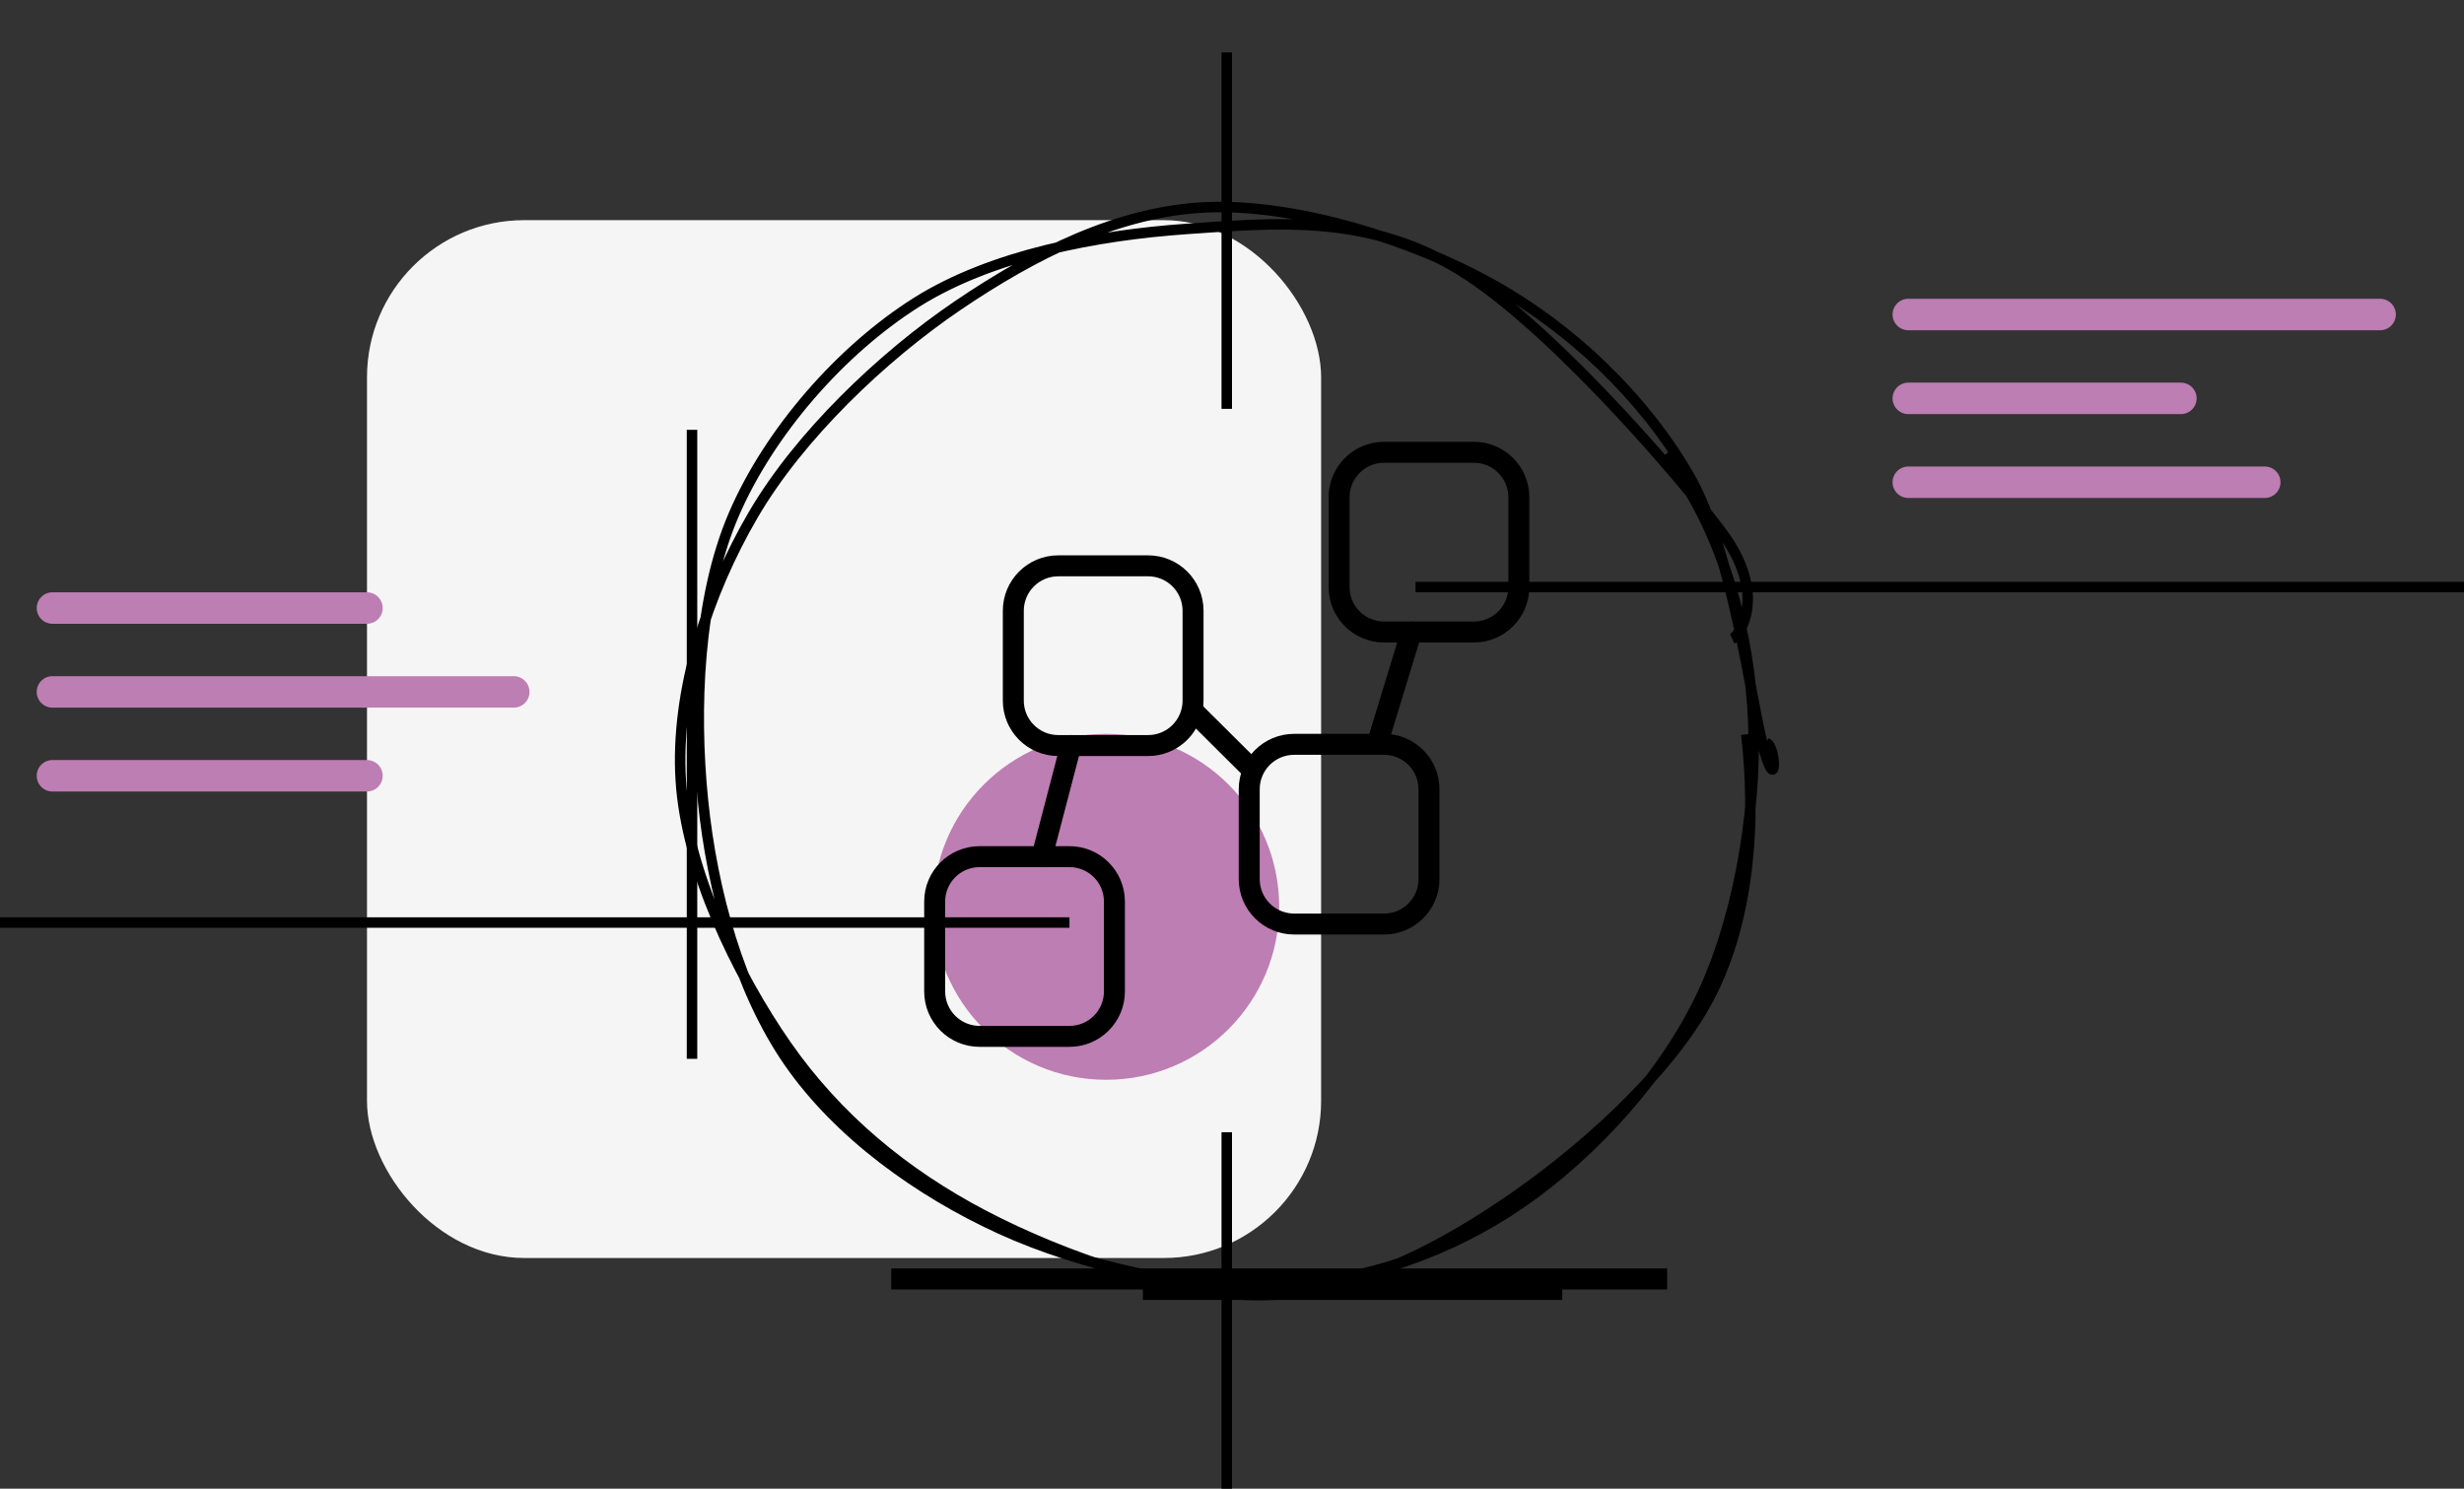 <svg width="235" height="142" viewBox="0 0 235 142" fill="none" xmlns="http://www.w3.org/2000/svg">
<rect x="0" y="0" width="235" height="142" fill="#333333" stroke="none"/>
<g clip-path="url(#clip0_1910_5554)">
<rect x="35" y="21" width="91" height="99" rx="15" fill="#F6F5F5"/>
<circle cx="105.5" cy="86.5" r="16.5" fill="#BD7EB3"/>
<path d="M102 88L-18 88" stroke="black"/>
<path d="M35 74H5" stroke="#BD7EB3" stroke-width="3" stroke-linecap="round"/>
<path d="M35 58L5 58" stroke="#BD7EB3" stroke-width="3" stroke-linecap="round"/>
<path d="M49 66H5" stroke="#BD7EB3" stroke-width="3" stroke-linecap="round"/>
<path d="M117 108L117 142" stroke="black"/>
<path d="M117 5L117 39" stroke="black"/>
<path d="M66 41L66 101" stroke="black"/>
<path d="M149 123L109 123" stroke="black" stroke-width="2"/>
<path d="M159 122L85 122" stroke="black" stroke-width="2"/>
<path d="M243 56L135 56" stroke="black"/>
<path d="M227 30L182 30" stroke="#BD7EB3" stroke-width="3" stroke-linecap="round"/>
<path d="M216 46L182 46" stroke="#BD7EB3" stroke-width="3" stroke-linecap="round"/>
<path d="M208 38H182" stroke="#BD7EB3" stroke-width="3" stroke-linecap="round"/>
<path d="M158.749 43.43C163.782 49.64 166.517 58.751 167.13 67.294C167.743 75.837 166.092 86.784 162.426 94.688C158.761 102.591 151.886 110.052 145.135 114.716C138.385 119.38 130.213 122.256 121.924 122.672C113.634 123.089 103.176 120.774 95.397 117.216C87.618 113.658 79.975 108.14 75.248 101.324C70.522 94.507 67.919 85.018 67.04 76.316C66.16 67.615 66.576 57.025 69.969 49.114C73.362 41.203 80.195 33.395 87.396 28.849C94.598 24.303 104.667 22.43 113.178 21.838C121.689 21.247 129.964 20.486 138.462 25.298C146.959 30.111 159.704 44.774 164.163 50.714C168.621 56.655 165.969 60.587 165.212 60.941M166.544 70.046C167.474 77.888 166.954 87.519 163.087 95.001C159.221 102.483 150.437 110.183 143.347 114.938C136.256 119.693 128.795 123.366 120.543 123.532C112.292 123.699 101.427 119.907 93.837 115.936C86.246 111.966 79.818 106.628 75 99.709C70.181 92.791 65.454 82.858 64.927 74.426C64.399 65.993 67.427 56.663 71.834 49.114C76.24 41.565 84.147 34.022 91.365 29.131C98.583 24.241 106.661 20.116 115.14 19.773C123.62 19.431 134.596 22.831 142.242 27.077C149.889 31.323 156.681 37.825 161.019 45.25C165.357 52.675 167.023 67.354 168.268 71.628C169.514 75.901 169.361 71.159 168.493 70.891" stroke="black"/>
<path d="M102.134 71.117L99.363 81.715" stroke="black" stroke-width="2" stroke-linecap="round" stroke-linejoin="round"/>
<path d="M134.609 60.286L131.333 71" stroke="black" stroke-width="2" stroke-linecap="round" stroke-linejoin="round"/>
<path d="M113.786 67.819L119.143 73.145" stroke="black" stroke-width="2" stroke-linecap="round" stroke-linejoin="round"/>
<path d="M140.571 60.286L132 60.286C129.633 60.286 127.714 58.367 127.714 56L127.714 47.429C127.714 45.062 129.633 43.143 132 43.143L140.571 43.143C142.938 43.143 144.857 45.062 144.857 47.429L144.857 56C144.857 58.367 142.938 60.286 140.571 60.286Z" stroke="black" stroke-width="2" stroke-linecap="round" stroke-linejoin="round"/>
<path d="M132 88.143L123.429 88.143C121.062 88.143 119.143 86.224 119.143 83.857L119.143 75.285C119.143 72.918 121.062 71 123.429 71L132 71C134.367 71 136.286 72.918 136.286 75.285L136.286 83.857C136.286 86.224 134.367 88.143 132 88.143Z" stroke="black" stroke-width="2" stroke-linecap="round" stroke-linejoin="round"/>
<path d="M109.5 71.117L100.929 71.117C98.562 71.117 96.643 69.198 96.643 66.832L96.643 58.26C96.643 55.893 98.562 53.974 100.929 53.974L109.5 53.974C111.867 53.974 113.786 55.893 113.786 58.26L113.786 66.832C113.786 69.198 111.867 71.117 109.5 71.117Z" stroke="black" stroke-width="2" stroke-linecap="round" stroke-linejoin="round"/>
<path d="M102 98.857L93.429 98.857C91.062 98.857 89.143 96.939 89.143 94.572L89.143 86C89.143 83.633 91.062 81.715 93.429 81.715L102 81.715C104.367 81.715 106.286 83.633 106.286 86L106.286 94.572C106.286 96.939 104.367 98.857 102 98.857Z" stroke="black" stroke-width="2" stroke-linecap="round" stroke-linejoin="round"/>
</g>
<defs>
<clipPath id="clip0_1910_5554">
<rect width="235" height="142" fill="white"/>
</clipPath>
</defs>
</svg>
